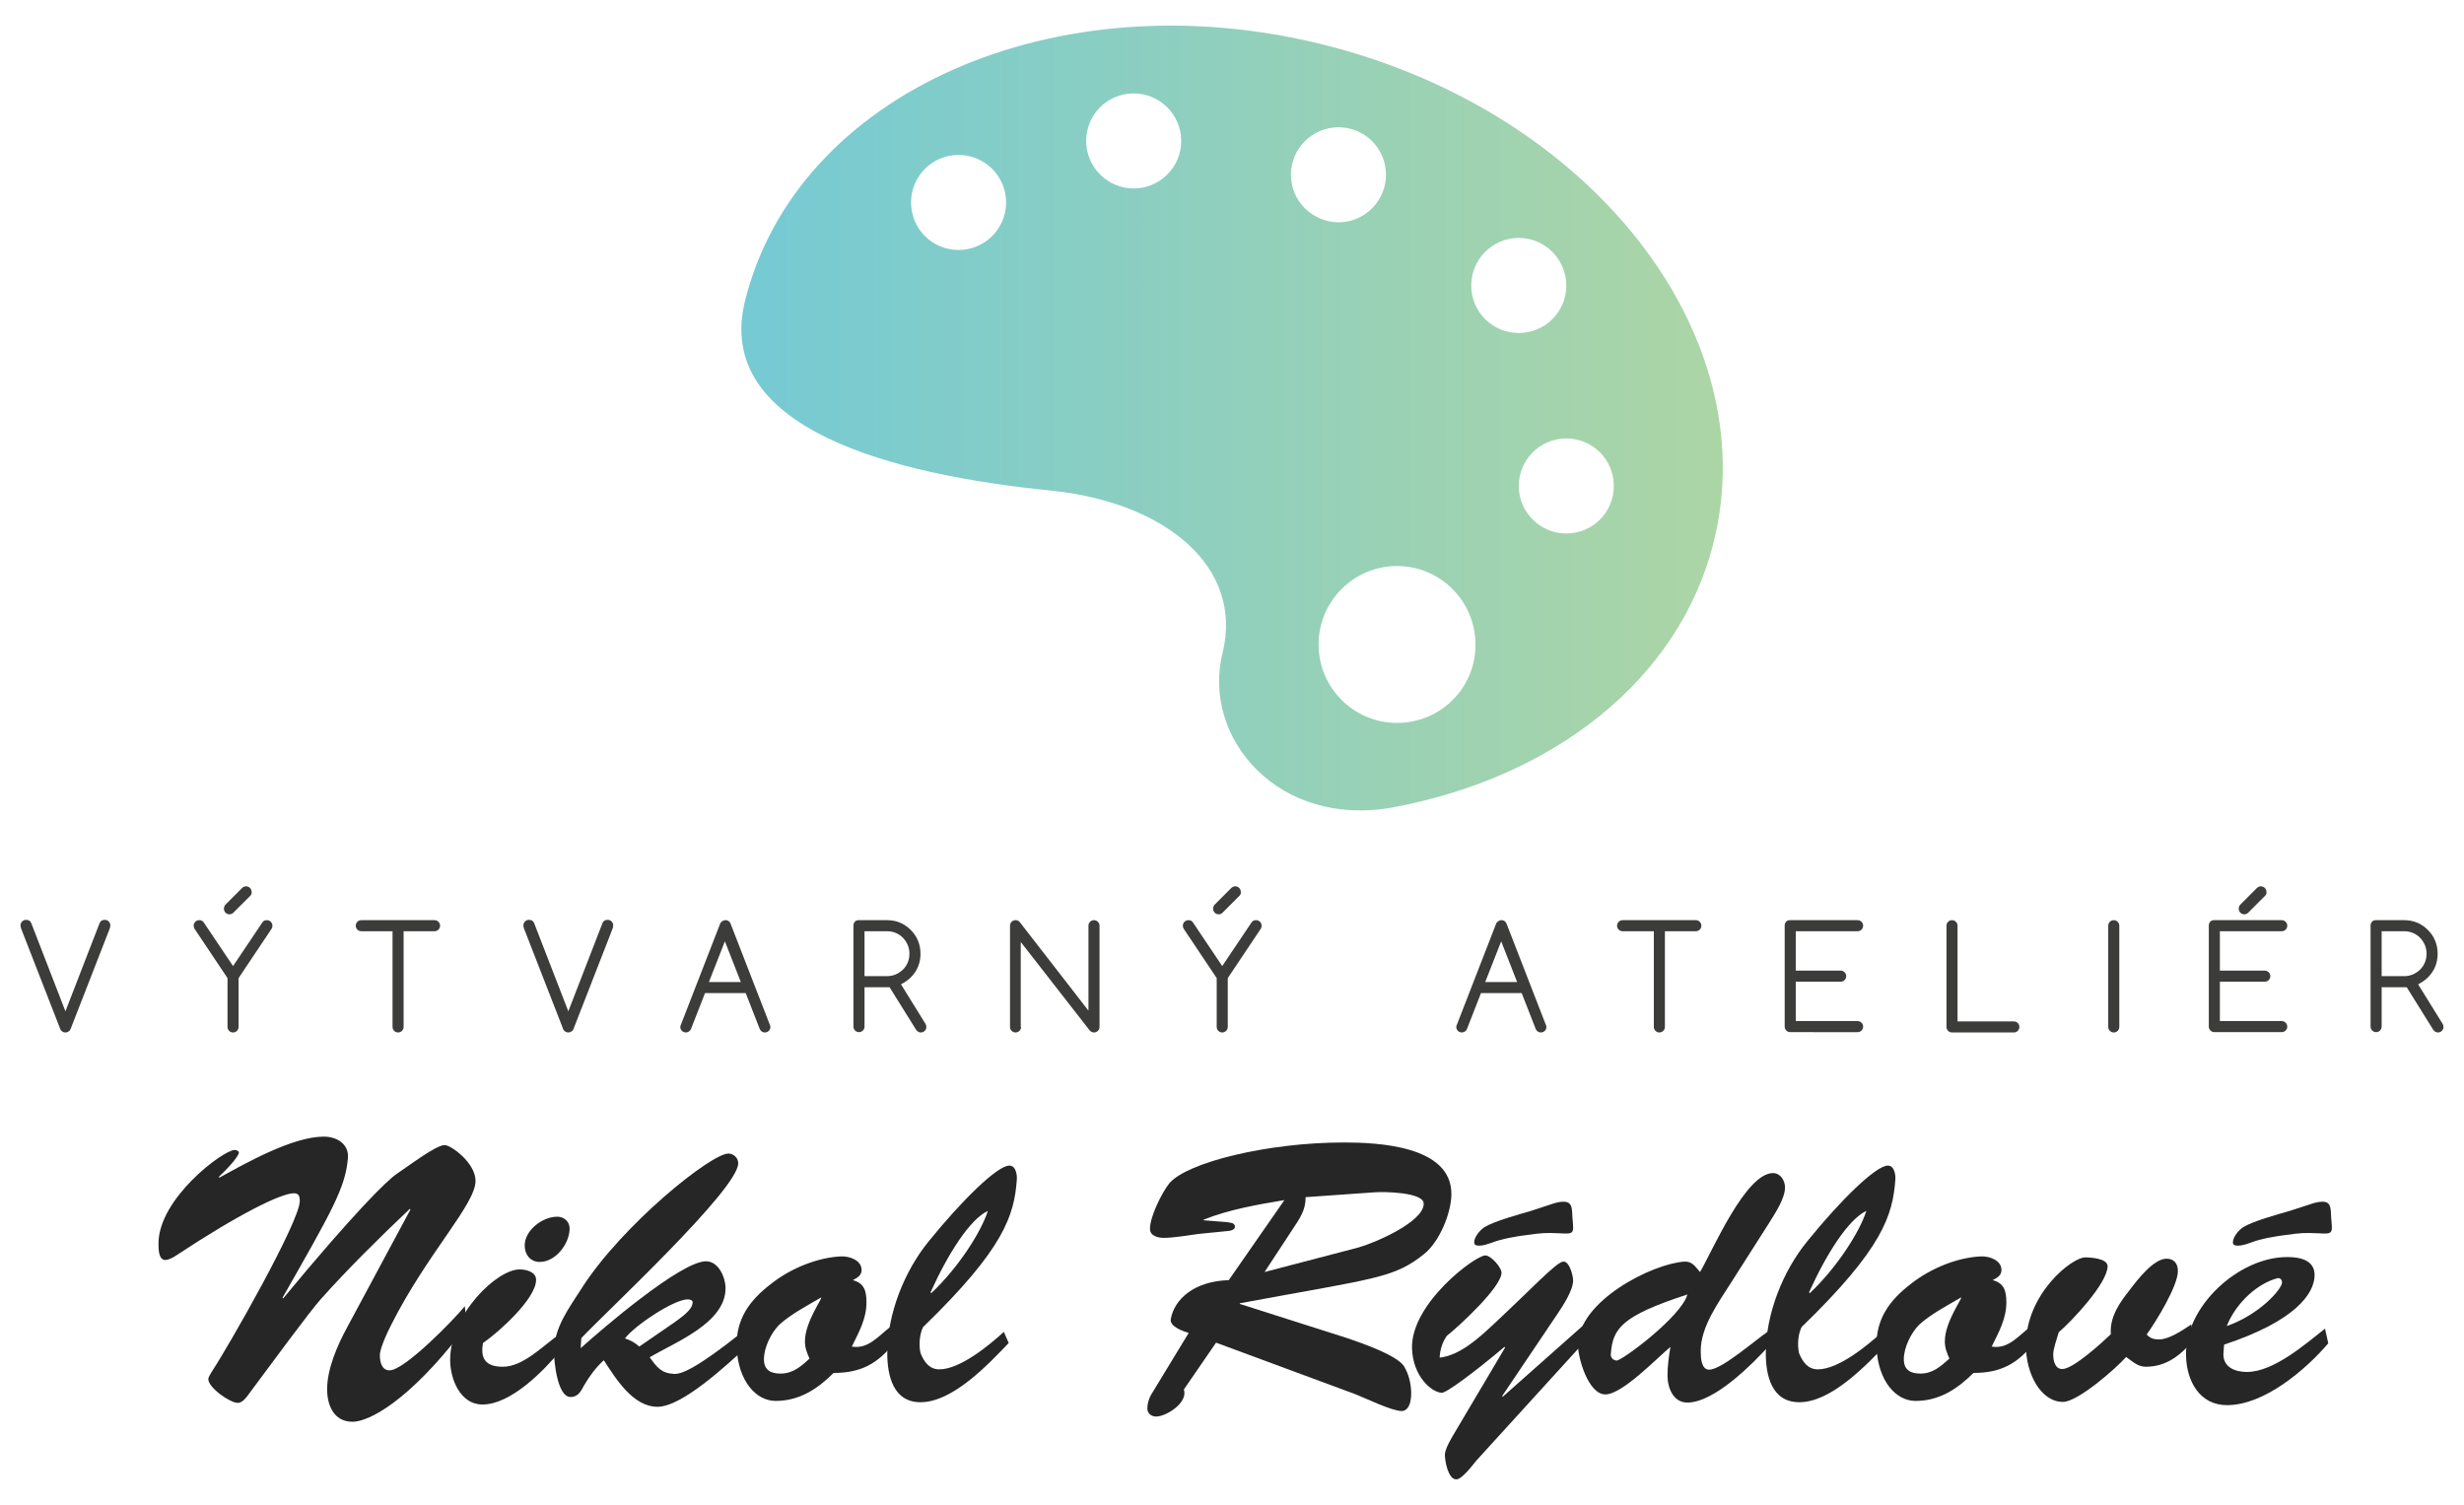 <?xml version="1.0" encoding="utf-8"?>
<!-- Generator: Adobe Illustrator 24.1.2, SVG Export Plug-In . SVG Version: 6.00 Build 0)  -->
<svg version="1.1" xmlns="http://www.w3.org/2000/svg" xmlns:xlink="http://www.w3.org/1999/xlink" x="0px" y="0px"
	 viewBox="0 0 757 462.5" style="enable-background:new 0 0 757 462.5;" xml:space="preserve">
<style type="text/css">
	.st0{display:none;}
	.st1{display:inline;}
	.st2{fill:#272626;}
	.st3{fill:#3C3C3B;}
	.st4{fill:url(#SVGID_1_);}
	.st5{fill:url(#SVGID_2_);}
</style>
<g id="Horizont._Logo" class="st0">
	<g class="st1">
		<g>
			<path class="st2" d="M257.1,275.5c-3,5.5-6.2,12.8-6.2,19.1c0,5,2.1,10,7.8,10c5,0,17.1-6.2,33.7-27.7c0.9-1.2,1.3-1.7,1.3-2.6
				c0-1-0.2-2.4-0.5-5.2c-3.3,4.1-18.5,19.7-23.1,19.7c-2.5,0-3-2.7-3-4.7c0-0.5,0.2-2.8,3.6-9.5c11.1-21.9,25.8-36.8,25.8-44
				c0-5.5-7.5-11-9.5-11c-2.7,0-11.3,6.6-14.8,8.9c-2.9,2-12.7,11.5-34.8,38.2l-0.2-0.2c14.9-26.2,19.4-33.8,20.1-43
				c0.3-4.3-3.5-6.5-7.4-6.5c-9.6,0-23.9,8.1-32.1,12.6l-0.2-0.2c5.7-5.4,6.2-7.3,6.2-7.4c0-0.6-0.7-0.9-1.3-0.9
				c-3.5,0-23.4,14.9-23.4,28.7c0,1.4-0.1,5.1,2.1,5.1c1,0,2.5-0.8,3.5-1.5c19.4-12.8,32.1-19,36-19c1.5,0,1.8,0.9,1.8,2.4
				c0,6.3-22.1,45-26.9,52.2c-0.3,0.6-1.2,1.8-1.2,2.5c0,2.6,6.6,7.3,9.1,7.3c1.5,0,2.9-2.1,3.7-3.2c6.1-8.2,18.3-24.8,21.7-28.6
				c8.2-9.2,17.7-18.6,27.4-27.8l0.2,0.2L257.1,275.5L257.1,275.5z"/>
			<path class="st2" d="M321.5,278.2c-4.6,3.3-10.6,9.5-16.7,9.5c-5.3,0-7-2.5-6.1-7.3c4.8-3.3,16.3-13.6,16.3-19.4
				c0-2.5-3.1-3.2-5.1-3.2c-6.9,0-21.3,13.7-21.3,27.8c0,5.9,3.1,13.7,9.9,13.7c8.8,0,18.9-10.4,24.1-16.7L321.5,278.2L321.5,278.2z
				 M316.1,255.4c5,0,9.2-5.7,9.2-10.3c0-2.1-1.7-3.6-3.8-3.6c-4.5,0-10,4.1-10,8.9C311.5,253.2,313.4,255.4,316.1,255.4
				L316.1,255.4z"/>
			<path class="st2" d="M377.1,225.2c0-1.6-1.3-2.9-2.9-3c-5.1-0.3-32.7,21.8-45.2,41.4c-3.9,6.1-8.5,12.1-8.5,19.5
				c0,2.8,1,13.9,5.1,13.9c2.2,0,3.2-1.7,4.1-3.5c1.7-2.9,3.6-5.5,6.1-7.8c3.6,5.5,8.9,14.3,16.5,14.3c7.7,0,21.6-13.2,27.3-18.3
				l-1.2-4.7c-14.3,11.4-18.8,13-21,12.9c-4-0.2-5.3-2.1-7.5-5.1c7.7-4.6,23.3-10.5,23.3-21.2c0-3.3-2.1-8.3-6-8.3
				c-7.8,0-32.3,21.1-38.5,26.7l0.2-3.1C336,271.3,377.1,233.2,377.1,225.2L377.1,225.2z M346.8,281.5c-1.3-1.2-2.8-2-4.4-2.5
				c2.9-3.9,15-12,19.3-12c0.6,0,1.5,0.2,1.5,0.9c0,2.4-3.8,4.8-5.5,6.1L346.8,281.5L346.8,281.5z"/>
			<path class="st2" d="M423.9,275.4c-3.6,2.7-6.8,7-11.9,6.1c2.2-4.5,4.5-8.5,4.5-13.6c0-3.5-0.7-5.9-4.2-6.8
				c1.3-0.7,2.7-1.4,2.7-3.1c0-3.1-3.8-4.3-6.3-4.2c-7,0.3-15.3,3.5-21.6,8.5c-6.5,5-10.7,10.7-10.5,19.4c0.5,10.5,6,16.5,12,16.5
				c7.3,0,12.9-3.7,17.8-8.6c8.4,0,13.5-2.8,18.7-9.3L423.9,275.4L423.9,275.4z M402.7,266.4c0.5,0.2-5,7.5-5,13.5
				c0,2,0.6,3.5,1.4,5.3c-2.6,2.4-5.1,4.6-8.9,4.6c-2.9,0-5.1-1-5.1-4.4c0-3.6,2.2-8.1,4.7-10.6
				C393.4,271.5,398.8,268.7,402.7,266.4L402.7,266.4z"/>
			<path class="st2" d="M436.3,264.8c5.4-11.9,12-22.3,17.6-25c-2.1,6.6-9.2,17.6-17.4,25.3L436.3,264.8L436.3,264.8z M458.8,277
				c-4.6,4.2-13.5,11.5-19.8,11.5c-3.1,0-4.7-2.3-5.8-5c-0.6-2.8-0.2-6,0.8-8c25-24.2,28-34.4,28.8-45.3c0.1-1.5-0.3-4.3-2.3-4.3
				c-3.7,0-14.6,10.7-24.8,23.3c-7.5,9.2-12.7,22.3-12.7,34.4c0,6.8,1.8,15,10.2,15c9.9,0,20.8-11.6,27.1-18.2L458.8,277L458.8,277z
				"/>
			<path class="st2" d="M547.5,245.5c2.1-3.2,4.1-5.9,4-9.9l21.3-1.5c2.5-0.2,15-0.1,15,3.5c0,5.7-15.4,12.2-20.2,13.5l-28.7,7.5
				L547.5,245.5L547.5,245.5z M566.7,296.1c3.1,1.2,11.3,5.2,14.3,5.2c3.9,0,3.5-8.6,1.3-12.7c-0.6-0.9-0.1-3.9-19.9-10.3l-31.1-9.9
				v-0.2c41.5-7.7,47.3-7.6,56.7-15.2c4.6-3.7,8.3-12.5,8.3-18.4c0-14.8-22.5-15.8-33.1-15.8c-23.3,0-48.2,6.1-53.6,12.6
				c-2.3,2.9-5.9,10.2-5.9,13.9c0,2.2,2.4,2.8,4.2,2.8c3.3,0,7.5-0.8,10.7-1.2l9-0.9c0.6,0,2.2-0.3,2.2-1.3c0-1.7-2.3-1.3-9.6-2
				v-0.2c7.8-3.1,16.4-4.6,24.8-6l-17.1,24.6c-10.7,0.3-16.7,5.9-17.8,11.9c-0.5,2.3,3.7,3.8,5.5,4.3L504.9,295
				c-1.2,1.8-2,3.5-2,5.7c0,1.5,1.3,2.4,2.7,2.4c3.1,0,9.9-4.3,8.5-8.3l9.9-14.4L566.7,296.1L566.7,296.1z"/>
			<path class="st2" d="M638.5,278.5l-0.9-4.3L612,296.9l-0.2-0.2l17.1-25.4c1.6-2.4,4.7-7.1,4.7-10.1c0-1.6-1.2-6.1-3.1-5.8
				c-2.2,0.3-9.6,8.3-21.4,19.3c-4.8,4.5-10.4,9.5-16.5,10.2c0.1-2.4,0.8-4.7,2.2-6.7c3.8-3,16.8-15,16.8-19.4c0-1.6-3.2-5.3-5-5.3
				c-3.2,0.1-22.9,14.8-22.5,28.6c0.3,8.5,5.9,13.4,9.1,13.6c1.4,0.1,9.8-6.1,19.3-14.1l0.2,0.2l-15.4,26c-0.9,1.5-3.1,5.1-3.1,6.9
				c0,2,1,7.6,3.5,7.6c1.8,0,5.1-4.5,6.2-5.8L638.5,278.5L638.5,278.5z M620.4,239.9c-3.5,1-11.1,3.1-14,4.9c-1.4,0.9-3.2,3-3.2,4.7
				c0,0.9,0.8,1,1.6,1c1.2,0,2.6-0.5,3.8-0.9c3-1.2,7.7-2,11-2.4c4.3-0.6,5.7-0.7,9.8-0.5c4.7,0.3,4.4,0,4-4.7c-0.2-2.4,0.2-5-2.7-5
				c-1.3,0-2.4,0.3-3.6,0.7L620.4,239.9L620.4,239.9z"/>
			<path class="st2" d="M693.8,243.7c1.8-2.9,5-7.6,5-11.1c0-2.1-1.4-4.4-3.7-4.4c-8.4,0-18.6,23.9-22.4,30.4
				c-1.5-1.7-2.4-3.3-4.8-3.2c-9.8,0.6-32.7,12.1-32.7,25.7c0,4,3.2,15.1,8.4,15.1c5.2,0,15.9-11.2,20-14.6
				c-0.5,2.9-0.9,5.9-0.9,8.8c0,3.7,1.7,8.3,6.1,8.3c8.4,0,20.3-12.1,25.7-18.1l-0.8-3.8c-3.7,2.4-14.3,11.8-18.2,11.8
				c-2.5,0-2.6-3.9-2.6-5.8c0-7.4,5.5-14.9,9.3-20.9L693.8,243.7L693.8,243.7z M668.8,265.5c-1.8,6.8-20.4,20.6-21.8,20.3
				c-1.3-0.2-1.9-1.2-1.7-2.2C645.9,276,648.5,272,668.8,265.5L668.8,265.5z"/>
			<path class="st2" d="M706.2,264.8c5.4-11.9,12-22.3,17.6-25c-2.1,6.6-9.2,17.6-17.4,25.3L706.2,264.8L706.2,264.8z M728.7,277
				c-4.6,4.2-13.5,11.5-19.8,11.5c-3.1,0-4.7-2.3-5.8-5c-0.6-2.8-0.2-6,0.8-8c25-24.2,28-34.4,28.8-45.3c0.1-1.5-0.3-4.3-2.3-4.3
				c-3.7,0-14.6,10.7-24.8,23.3c-7.5,9.2-12.7,22.3-12.7,34.4c0,6.8,1.8,15,10.3,15c9.9,0,20.8-11.6,27.1-18.2L728.7,277L728.7,277z
				"/>
			<path class="st2" d="M774.1,275.4c-3.6,2.7-6.8,7-11.9,6.1c2.2-4.5,4.5-8.5,4.5-13.6c0-3.5-0.7-5.9-4.2-6.8
				c1.3-0.7,2.7-1.4,2.7-3.1c0-3.1-3.8-4.3-6.3-4.2c-7,0.3-15.3,3.5-21.6,8.5c-6.5,5-10.7,10.7-10.5,19.4c0.5,10.5,6,16.5,12,16.5
				c7.3,0,12.9-3.7,17.8-8.6c8.4,0,13.5-2.8,18.7-9.3L774.1,275.4L774.1,275.4z M752.9,266.4c0.5,0.2-5,7.5-5,13.5
				c0,2,0.6,3.5,1.4,5.3c-2.7,2.4-5.1,4.6-8.9,4.6c-2.9,0-5.1-1-5.1-4.4c0-3.6,2.2-8.1,4.7-10.6C743.6,271.5,749,268.7,752.9,266.4
				L752.9,266.4z"/>
			<path class="st2" d="M804.7,264.1c-3.1,3.9-6.2,8.3-5.8,13.6c-2.4,2.3-11.5,10.7-14.9,10.7c-2.3,0-2.8-2.6-2.8-4.5
				c0-1.8,1.2-5,1.7-6.8c4.1-3.5,15-15.1,15-20.3c0-2.4-5.3-2.7-6.9-2.7c-4,0-18.2,11.1-18.2,27c0,8.8,4.6,17.4,11.4,17.4
				c4.5,0,16.1-10.1,19.4-13.8c2,1.4,3.6,3,6,3c6.5,0,10.7-3.6,14.8-8.2l-0.8-4.8c-2.5,1.7-6.8,4.6-9.8,4.6c-1.8,0-2.7-0.3-3.9-1.5
				c2.9-4,9.6-14.9,9.6-19.5c0-2.3-1.2-3.8-3.5-3.8C812,254.5,806.9,261.2,804.7,264.1L804.7,264.1z"/>
			<path class="st2" d="M864.7,276c-6.1,4.8-15.8,13.3-24,13.3c-3.7,0-7.5-1.5-7.2-5.9l0.2-2.5c22.1-7.3,27.8-15.8,27.8-21.4
				c0-4.6-4.6-5.5-8.3-5.5c-15-0.1-31.7,15.3-31.2,30.4c0.2,7.6,4.1,15.1,12.6,15.1c11.4,0,24.1-10.8,31.1-19L864.7,276L864.7,276z
				 M834.5,275.2c3.1-7.6,9.8-13.2,15.6-14.7c0.8-0.2,1.4,0.5,1.4,1.3C851.5,263.7,844.6,271.7,834.5,275.2L834.5,275.2z
				 M853.6,239.9c-3.5,1-11.1,3.1-14,4.9c-1.4,0.9-3.2,3-3.2,4.7c0,0.9,0.8,1,1.6,1c1.2,0,2.7-0.5,3.8-0.9c3-1.2,7.7-2,11-2.4
				c4.3-0.6,5.6-0.7,9.8-0.5c4.7,0.3,4.4,0,4-4.7c-0.2-2.4,0.2-5-2.6-5c-1.3,0-2.4,0.3-3.6,0.7L853.6,239.9L853.6,239.9z"/>
			<path class="st3" d="M171.7,184.5c-0.3,0.3-0.8,0.5-1.2,0.5c-0.5,0-0.9-0.2-1.2-0.5c-0.2-0.1-0.3-0.3-0.4-0.6l-12-30.8
				c-0.1-0.3-0.2-0.7-0.2-1c0-0.5,0.2-0.9,0.5-1.2c0.3-0.3,0.7-0.5,1.2-0.5c0.8,0,1.3,0.3,1.6,1l10.5,27.1l10.5-27.1
				c0.3-0.7,0.8-1,1.6-1c0.5,0,0.9,0.2,1.2,0.5c0.3,0.3,0.5,0.7,0.5,1.2c0,0.3-0.1,0.6-0.2,1l-12,30.8
				C172,184.2,171.9,184.3,171.7,184.5L171.7,184.5z"/>
			<path class="st3" d="M223.7,183.3c0,0.5-0.2,0.9-0.5,1.2c-0.3,0.3-0.7,0.5-1.2,0.5s-0.9-0.2-1.2-0.5c-0.3-0.3-0.5-0.7-0.5-1.2
				v-15l-10.1-15.1c-0.2-0.3-0.3-0.6-0.3-1c0-0.5,0.2-0.9,0.5-1.2c0.3-0.3,0.7-0.5,1.2-0.5c0.6,0,1.1,0.2,1.4,0.7l9,13.4l9-13.4
				c0.3-0.5,0.8-0.7,1.4-0.7c0.5,0,0.9,0.2,1.2,0.5c0.3,0.3,0.5,0.7,0.5,1.2c0,0.4-0.1,0.7-0.3,1l-10.1,15.1V183.3L223.7,183.3z
				 M227.3,143l-5.2,5.2c-0.3,0.3-0.7,0.5-1.2,0.5c-0.5,0-0.9-0.2-1.2-0.5c-0.3-0.3-0.5-0.7-0.5-1.2c0-0.4,0.1-0.8,0.4-1.2l5.2-5.2
				c0.3-0.3,0.8-0.5,1.2-0.5c0.5,0,0.9,0.2,1.2,0.5c0.3,0.3,0.5,0.7,0.5,1.2C227.8,142.3,227.6,142.7,227.3,143L227.3,143z"/>
			<path class="st3" d="M261.4,153.9c-0.5,0-0.9-0.2-1.2-0.5c-0.3-0.3-0.5-0.7-0.5-1.2c0-0.5,0.2-0.9,0.5-1.2
				c0.3-0.3,0.7-0.5,1.2-0.5h22.5c0.5,0,0.9,0.2,1.2,0.5c0.3,0.3,0.5,0.7,0.5,1.2c0,0.5-0.2,0.9-0.5,1.2c-0.3,0.3-0.7,0.5-1.2,0.5
				h-9.5v29.4c0,0.5-0.2,0.9-0.5,1.2c-0.3,0.3-0.7,0.5-1.2,0.5c-0.5,0-0.9-0.2-1.2-0.5c-0.3-0.3-0.5-0.7-0.5-1.2v-29.4H261.4
				L261.4,153.9z"/>
			<path class="st3" d="M326.2,184.5c-0.3,0.3-0.8,0.5-1.2,0.5c-0.5,0-0.9-0.2-1.2-0.5c-0.2-0.1-0.3-0.3-0.4-0.6l-12-30.8
				c-0.1-0.3-0.2-0.7-0.2-1c0-0.5,0.2-0.9,0.5-1.2c0.3-0.3,0.7-0.5,1.2-0.5c0.8,0,1.3,0.3,1.6,1l10.5,27.1l10.5-27.1
				c0.3-0.7,0.8-1,1.6-1c0.5,0,0.9,0.2,1.2,0.5c0.3,0.3,0.5,0.7,0.5,1.2c0,0.3-0.1,0.6-0.2,1l-12,30.8
				C326.5,184.2,326.3,184.3,326.2,184.5L326.2,184.5z"/>
			<path class="st3" d="M367,172.9l-4.3,11c-0.1,0.2-0.2,0.4-0.4,0.6c-0.3,0.3-0.8,0.5-1.2,0.5s-0.9-0.2-1.2-0.5
				c-0.3-0.3-0.5-0.7-0.5-1.2c0-0.3,0.1-0.5,0.2-0.7l12-30.9c0.1-0.3,0.2-0.5,0.5-0.7c0.3-0.3,0.7-0.5,1.2-0.5s0.9,0.2,1.2,0.5
				c0.2,0.2,0.3,0.5,0.4,0.7l12,30.9c0.1,0.2,0.2,0.5,0.2,0.7c0,0.5-0.2,0.9-0.5,1.2c-0.3,0.3-0.7,0.5-1.2,0.5
				c-0.5,0-0.9-0.2-1.2-0.5c-0.2-0.2-0.3-0.4-0.4-0.6l-4.3-11H367L367,172.9z M378,169.5l-4.9-12.5l-4.9,12.5H378L378,169.5z"/>
			<path class="st3" d="M416,153.9v13.8h6.9c1.9,0,3.5-0.7,4.9-2c1.3-1.3,2-3,2-4.9c0-1.9-0.7-3.5-2-4.9c-1.3-1.3-3-2-4.9-2H416
				L416,153.9z M414.3,150.4h8.6c2.9,0,5.3,1,7.3,3c2,2,3,4.5,3,7.3c0,2.9-1,5.3-3,7.3c-0.9,0.9-2,1.6-3,2.1l7.5,12.1
				c0.2,0.3,0.3,0.6,0.3,1c0,0.5-0.2,0.9-0.5,1.2c-0.3,0.3-0.7,0.5-1.2,0.5c-0.6,0-1.1-0.3-1.5-0.9l-8.1-13c-0.2,0-0.5,0-0.8,0H416
				v12.1c0,0.5-0.2,0.9-0.5,1.2c-0.3,0.3-0.7,0.5-1.2,0.5c-0.5,0-0.9-0.2-1.2-0.5c-0.3-0.3-0.5-0.7-0.5-1.2v-31.1
				c0-0.5,0.2-0.9,0.5-1.2C413.4,150.6,413.8,150.4,414.3,150.4L414.3,150.4z"/>
			<path class="st3" d="M464,183.3c0,0.5-0.2,0.9-0.5,1.2c-0.3,0.3-0.7,0.5-1.2,0.5c-0.5,0-0.9-0.2-1.2-0.5
				c-0.3-0.3-0.5-0.7-0.5-1.2v-31.1c0-0.5,0.2-0.9,0.5-1.2c0.3-0.3,0.7-0.5,1.2-0.5c0.5,0,1,0.2,1.3,0.6l21.1,27.2v-26.1
				c0-0.5,0.2-0.9,0.5-1.2c0.3-0.3,0.7-0.5,1.2-0.5c0.5,0,0.9,0.2,1.2,0.5c0.3,0.3,0.5,0.7,0.5,1.2v31.1c0,0.5-0.2,0.9-0.5,1.2
				c-0.3,0.3-0.7,0.5-1.2,0.5c-0.5,0-0.9-0.2-1.3-0.6L464,157.2V183.3L464,183.3z"/>
			<path class="st3" d="M527.6,183.3c0,0.5-0.2,0.9-0.5,1.2c-0.3,0.3-0.7,0.5-1.2,0.5c-0.5,0-0.9-0.2-1.2-0.5
				c-0.3-0.3-0.5-0.7-0.5-1.2v-15l-10.1-15.1c-0.2-0.3-0.3-0.6-0.3-1c0-0.5,0.2-0.9,0.5-1.2c0.3-0.3,0.7-0.5,1.2-0.5
				c0.6,0,1.1,0.2,1.4,0.7l9,13.4l9-13.4c0.3-0.5,0.8-0.7,1.4-0.7c0.5,0,0.9,0.2,1.2,0.5c0.3,0.3,0.5,0.7,0.5,1.2
				c0,0.4-0.1,0.7-0.3,1l-10.1,15.1V183.3L527.6,183.3z M531.2,143l-5.2,5.2c-0.3,0.3-0.7,0.5-1.2,0.5c-0.5,0-0.9-0.2-1.2-0.5
				c-0.3-0.3-0.5-0.7-0.5-1.2c0-0.4,0.1-0.8,0.4-1.2l5.2-5.2c0.3-0.3,0.8-0.5,1.2-0.5c0.5,0,0.9,0.2,1.2,0.5
				c0.3,0.3,0.5,0.7,0.5,1.2C531.7,142.3,531.5,142.7,531.2,143L531.2,143z"/>
			<path class="st3" d="M605.4,172.9l-4.3,11c-0.1,0.2-0.2,0.4-0.4,0.6c-0.3,0.3-0.8,0.5-1.2,0.5c-0.5,0-0.9-0.2-1.2-0.5
				c-0.3-0.3-0.5-0.7-0.5-1.2c0-0.3,0.1-0.5,0.2-0.7l12-30.9c0.1-0.3,0.2-0.5,0.5-0.7c0.3-0.3,0.7-0.5,1.2-0.5
				c0.5,0,0.9,0.2,1.2,0.5c0.2,0.2,0.3,0.5,0.4,0.7l12,30.9c0.1,0.2,0.2,0.5,0.2,0.7c0,0.5-0.2,0.9-0.5,1.2
				c-0.3,0.3-0.7,0.5-1.2,0.5c-0.5,0-0.9-0.2-1.2-0.5c-0.2-0.2-0.3-0.4-0.4-0.6l-4.3-11H605.4L605.4,172.9z M616.4,169.5l-4.9-12.5
				l-4.9,12.5H616.4L616.4,169.5z"/>
			<path class="st3" d="M648.8,153.9c-0.5,0-0.9-0.2-1.2-0.5c-0.3-0.3-0.5-0.7-0.5-1.2c0-0.5,0.2-0.9,0.5-1.2
				c0.3-0.3,0.7-0.5,1.2-0.5h22.5c0.5,0,0.9,0.2,1.2,0.5c0.3,0.3,0.5,0.7,0.5,1.2c0,0.5-0.2,0.9-0.5,1.2c-0.3,0.3-0.7,0.5-1.2,0.5
				h-9.5v29.4c0,0.5-0.2,0.9-0.5,1.2c-0.3,0.3-0.7,0.5-1.2,0.5c-0.5,0-0.9-0.2-1.2-0.5c-0.3-0.3-0.5-0.7-0.5-1.2v-29.4H648.8
				L648.8,153.9z"/>
			<path class="st3" d="M700.3,150.4h20.7c0.5,0,0.9,0.2,1.2,0.5c0.3,0.3,0.5,0.7,0.5,1.2c0,0.5-0.2,0.9-0.5,1.2
				c-0.3,0.3-0.7,0.5-1.2,0.5h-19V166h13.8c0.5,0,0.9,0.2,1.2,0.5c0.3,0.3,0.5,0.7,0.5,1.2s-0.2,0.9-0.5,1.2
				c-0.3,0.3-0.7,0.5-1.2,0.5h-13.8v12.1h19c0.5,0,0.9,0.2,1.2,0.5c0.3,0.3,0.5,0.7,0.5,1.2c0,0.5-0.2,0.9-0.5,1.2
				c-0.3,0.3-0.7,0.5-1.2,0.5h-20.7c-0.5,0-0.9-0.2-1.2-0.5c-0.3-0.3-0.5-0.7-0.5-1.2v-31.1c0-0.5,0.2-0.9,0.5-1.2
				C699.4,150.6,699.9,150.4,700.3,150.4L700.3,150.4z"/>
			<path class="st3" d="M748.4,152.2c0-0.5,0.2-0.9,0.5-1.2c0.3-0.3,0.7-0.5,1.2-0.5s0.9,0.2,1.2,0.5c0.3,0.3,0.5,0.7,0.5,1.2v29.4
				h17.3c0.5,0,0.9,0.2,1.2,0.5c0.3,0.3,0.5,0.7,0.5,1.2c0,0.5-0.2,0.9-0.5,1.2c-0.3,0.3-0.7,0.5-1.2,0.5h-19
				c-0.5,0-0.9-0.2-1.2-0.5c-0.3-0.3-0.5-0.7-0.5-1.2V152.2L748.4,152.2z"/>
			<path class="st3" d="M798.1,152.2c0-0.5,0.2-0.9,0.5-1.2c0.3-0.3,0.7-0.5,1.2-0.5c0.5,0,0.9,0.2,1.2,0.5c0.3,0.3,0.5,0.7,0.5,1.2
				v31.1c0,0.5-0.2,0.9-0.5,1.2c-0.3,0.3-0.7,0.5-1.2,0.5c-0.5,0-0.9-0.2-1.2-0.5c-0.3-0.3-0.5-0.7-0.5-1.2V152.2L798.1,152.2z"/>
			<path class="st3" d="M830.6,150.4h20.7c0.5,0,0.9,0.2,1.2,0.5c0.3,0.3,0.5,0.7,0.5,1.2c0,0.5-0.2,0.9-0.5,1.2
				c-0.3,0.3-0.7,0.5-1.2,0.5h-19V166h13.8c0.5,0,0.9,0.2,1.2,0.5c0.3,0.3,0.5,0.7,0.5,1.2s-0.2,0.9-0.5,1.2
				c-0.3,0.3-0.7,0.5-1.2,0.5h-13.8v12.1h19c0.5,0,0.9,0.2,1.2,0.5c0.3,0.3,0.5,0.7,0.5,1.2c0,0.5-0.2,0.9-0.5,1.2
				c-0.3,0.3-0.7,0.5-1.2,0.5h-20.7c-0.5,0-0.9-0.2-1.2-0.5c-0.3-0.3-0.5-0.7-0.5-1.2v-31.1c0-0.5,0.2-0.9,0.5-1.2
				C829.7,150.6,830.1,150.4,830.6,150.4L830.6,150.4z M846.3,143l-5.2,5.2c-0.3,0.3-0.7,0.5-1.2,0.5c-0.5,0-0.9-0.2-1.2-0.5
				c-0.3-0.3-0.5-0.7-0.5-1.2c0-0.4,0.1-0.8,0.4-1.2l5.2-5.2c0.3-0.3,0.8-0.5,1.2-0.5c0.5,0,0.9,0.2,1.2,0.5
				c0.3,0.3,0.5,0.7,0.5,1.2C846.8,142.3,846.6,142.7,846.3,143L846.3,143z"/>
			<path class="st3" d="M882.1,153.9v13.8h6.9c1.9,0,3.5-0.7,4.9-2c1.3-1.3,2-3,2-4.9c0-1.9-0.7-3.5-2-4.9c-1.3-1.3-3-2-4.9-2H882.1
				L882.1,153.9z M880.4,150.4h8.6c2.9,0,5.3,1,7.3,3c2,2,3,4.5,3,7.3c0,2.9-1,5.3-3,7.3c-0.9,0.9-2,1.6-3,2.1l7.5,12.1
				c0.2,0.3,0.3,0.6,0.3,1c0,0.5-0.2,0.9-0.5,1.2c-0.3,0.3-0.7,0.5-1.2,0.5c-0.6,0-1.1-0.3-1.5-0.9l-8.1-13c-0.2,0-0.5,0-0.8,0h-6.9
				v12.1c0,0.5-0.2,0.9-0.5,1.2c-0.3,0.3-0.7,0.5-1.2,0.5c-0.5,0-0.9-0.2-1.2-0.5c-0.3-0.3-0.5-0.7-0.5-1.2v-31.1
				c0-0.5,0.2-0.9,0.5-1.2C879.5,150.6,879.9,150.4,880.4,150.4L880.4,150.4z"/>
		</g>
		<linearGradient id="SVGID_1_" gradientUnits="userSpaceOnUse" x1="-144.085" y1="231.249" x2="157.4" y2="231.249">
			<stop  offset="0" style="stop-color:#75CAD4"/>
			<stop  offset="1" style="stop-color:#ACD5A5"/>
		</linearGradient>
		<path class="st4" d="M34.6,116.5c-82.2-20.5-161.7,14.8-177.6,78.7c-9.8,39.4,45.8,53.5,93.8,58.3c35.6,3.6,59.4,23.6,52.9,49.9
			c-6.5,26.3,17.4,54,52.6,47.4c49-9.2,87.7-39,98.3-81.5C170.5,205.4,116.8,137,34.6,116.5z M-77.4,179.7
			c-8.1,0-14.6-6.5-14.6-14.6s6.5-14.6,14.6-14.6c8,0,14.6,6.5,14.6,14.6S-69.3,179.7-77.4,179.7z M-23.5,160.8
			c-8,0-14.6-6.5-14.6-14.6s6.5-14.6,14.6-14.6c8,0,14.6,6.5,14.6,14.6S-15.5,160.8-23.5,160.8z M24.8,156.5c0-8,6.5-14.6,14.6-14.6
			c8.1,0,14.6,6.5,14.6,14.6c0,8-6.5,14.6-14.6,14.6C31.3,171.1,24.8,164.6,24.8,156.5z M57.4,325c-13.3,0-24.1-10.8-24.1-24.1
			c0-13.3,10.8-24.1,24.1-24.1c13.3,0,24.1,10.8,24.1,24.1C81.6,314.2,70.7,325,57.4,325z M80.1,190.6c0-8,6.5-14.6,14.6-14.6
			c8,0,14.6,6.5,14.6,14.6c0,8-6.5,14.6-14.6,14.6C86.6,205.2,80.1,198.7,80.1,190.6z M109.4,266.8c-8,0-14.6-6.5-14.6-14.6
			c0-8,6.5-14.6,14.6-14.6c8.1,0,14.6,6.5,14.6,14.6C124,260.2,117.5,266.8,109.4,266.8z"/>
	</g>
</g>
<g id="Vertical_Logo">
	<g>
		<g>
			<path class="st2" d="M106.7,407.7c-3,5.5-6.2,12.8-6.2,19.1c0,5,2.1,10,7.8,10c5,0,17.1-6.2,33.7-27.7c0.9-1.2,1.3-1.7,1.3-2.6
				c0-1-0.2-2.4-0.5-5.2c-3.3,4.1-18.5,19.7-23.1,19.7c-2.5,0-3-2.7-3-4.7c0-0.5,0.2-2.8,3.6-9.5c11.1-21.9,25.8-36.8,25.8-44
				c0-5.5-7.5-11-9.5-11c-2.7,0-11.3,6.6-14.8,8.9c-2.9,2-12.7,11.5-34.8,38.2l-0.2-0.2c14.9-26.2,19.4-33.8,20.1-43
				c0.3-4.3-3.5-6.5-7.4-6.5c-9.6,0-23.9,8.1-32.1,12.6l-0.2-0.2c5.7-5.4,6.2-7.3,6.2-7.4c0-0.6-0.7-0.9-1.3-0.9
				c-3.5,0-23.4,14.9-23.4,28.7c0,1.4-0.1,5.1,2.1,5.1c1,0,2.5-0.8,3.5-1.5c19.4-12.8,32.1-19,36-19c1.5,0,1.8,0.9,1.8,2.4
				c0,6.3-22.1,45-26.9,52.2c-0.3,0.6-1.2,1.8-1.2,2.5c0,2.6,6.6,7.3,9.1,7.3c1.5,0,2.9-2.1,3.7-3.2c6.1-8.2,18.3-24.8,21.7-28.6
				c8.2-9.2,17.7-18.6,27.4-27.8l0.2,0.2L106.7,407.7L106.7,407.7z"/>
			<path class="st2" d="M171.2,410.4c-4.6,3.3-10.6,9.5-16.7,9.5c-5.3,0-7-2.5-6.1-7.3c4.8-3.3,16.3-13.6,16.3-19.4
				c0-2.5-3.1-3.2-5.1-3.2c-6.9,0-21.3,13.7-21.3,27.8c0,5.9,3.1,13.7,9.9,13.7c8.8,0,18.9-10.4,24.1-16.7L171.2,410.4L171.2,410.4z
				 M165.8,387.7c5,0,9.2-5.7,9.2-10.3c0-2.1-1.7-3.6-3.8-3.6c-4.5,0-10,4.1-10,8.9C161.2,385.5,163,387.7,165.8,387.7L165.8,387.7z
				"/>
			<path class="st2" d="M226.8,357.4c0-1.6-1.3-2.9-2.9-3c-5.1-0.3-32.7,21.8-45.2,41.4c-3.9,6.1-8.5,12.1-8.5,19.5
				c0,2.8,1,13.9,5.1,13.9c2.2,0,3.2-1.7,4.1-3.5c1.7-2.9,3.6-5.5,6.1-7.8c3.6,5.5,8.9,14.3,16.5,14.3c7.7,0,21.6-13.2,27.3-18.3
				l-1.2-4.7c-14.3,11.4-18.8,13-21,12.9c-4-0.2-5.3-2.1-7.5-5.1c7.7-4.6,23.3-10.5,23.3-21.2c0-3.3-2.1-8.3-6-8.3
				c-7.8,0-32.3,21.1-38.5,26.7l0.2-3.1C185.6,403.6,226.8,365.4,226.8,357.4L226.8,357.4z M196.4,413.7c-1.3-1.2-2.8-2-4.4-2.5
				c2.9-3.9,15-12,19.3-12c0.6,0,1.5,0.2,1.5,0.9c0,2.4-3.8,4.8-5.5,6.1L196.4,413.7L196.4,413.7z"/>
			<path class="st2" d="M273.6,407.6c-3.6,2.7-6.8,7-11.9,6.1c2.2-4.5,4.5-8.5,4.5-13.6c0-3.5-0.7-5.9-4.2-6.8
				c1.3-0.7,2.7-1.4,2.7-3.1c0-3.1-3.8-4.3-6.3-4.2c-7,0.3-15.3,3.5-21.6,8.5c-6.5,5-10.7,10.7-10.5,19.4c0.5,10.5,6,16.5,12,16.5
				c7.3,0,12.9-3.7,17.8-8.6c8.4,0,13.5-2.8,18.7-9.3L273.6,407.6L273.6,407.6z M252.3,398.6c0.5,0.2-5,7.5-5,13.5
				c0,2,0.6,3.5,1.4,5.3c-2.6,2.4-5.1,4.6-8.9,4.6c-2.9,0-5.1-1-5.1-4.4c0-3.6,2.2-8.1,4.7-10.6C243,403.7,248.4,400.9,252.3,398.6
				L252.3,398.6z"/>
			<path class="st2" d="M285.9,397c5.4-11.9,12-22.3,17.6-25c-2.1,6.6-9.2,17.6-17.4,25.3L285.9,397L285.9,397z M308.4,409.2
				c-4.6,4.2-13.5,11.5-19.8,11.5c-3.1,0-4.7-2.3-5.8-5c-0.6-2.8-0.2-6,0.8-8c25-24.2,28-34.4,28.8-45.3c0.1-1.5-0.3-4.3-2.3-4.3
				c-3.7,0-14.6,10.7-24.8,23.3c-7.5,9.2-12.7,22.3-12.7,34.4c0,6.8,1.8,15,10.2,15c9.9,0,20.8-11.6,27.1-18.2L308.4,409.2
				L308.4,409.2z"/>
			<path class="st2" d="M397.1,377.7c2.1-3.2,4.1-5.9,4-9.9l21.3-1.5c2.5-0.2,15-0.1,15,3.5c0,5.7-15.4,12.2-20.2,13.5l-28.7,7.5
				L397.1,377.7L397.1,377.7z M416.3,428.3c3.1,1.2,11.3,5.2,14.3,5.2c3.9,0,3.5-8.6,1.3-12.7c-0.6-0.9-0.1-3.9-19.9-10.3l-31.1-9.9
				v-0.2c41.5-7.7,47.3-7.6,56.7-15.2c4.6-3.7,8.3-12.5,8.3-18.4c0-14.8-22.5-15.8-33.1-15.8c-23.3,0-48.2,6.1-53.6,12.6
				c-2.3,2.9-5.9,10.2-5.9,13.9c0,2.2,2.4,2.8,4.2,2.8c3.3,0,7.5-0.8,10.7-1.2l9-0.9c0.6,0,2.2-0.3,2.2-1.3c0-1.7-2.3-1.3-9.6-2
				v-0.2c7.8-3.1,16.4-4.6,24.8-6l-17.1,24.6c-10.7,0.3-16.7,5.9-17.8,11.9c-0.5,2.3,3.7,3.8,5.5,4.3l-10.7,17.6
				c-1.2,1.8-2,3.5-2,5.7c0,1.5,1.3,2.4,2.7,2.4c3.1,0,9.9-4.3,8.5-8.3l9.9-14.4L416.3,428.3L416.3,428.3z"/>
			<path class="st2" d="M488.2,410.7l-0.9-4.3l-25.6,22.7l-0.2-0.2l17.1-25.4c1.6-2.4,4.7-7.1,4.7-10.1c0-1.6-1.2-6.1-3.1-5.8
				c-2.2,0.3-9.6,8.3-21.4,19.3c-4.8,4.5-10.4,9.5-16.5,10.2c0.1-2.4,0.8-4.7,2.2-6.7c3.8-3,16.8-15,16.8-19.4c0-1.6-3.2-5.3-5-5.3
				c-3.2,0.1-22.9,14.8-22.5,28.6c0.3,8.5,5.9,13.4,9.1,13.6c1.4,0.1,9.8-6.1,19.3-14.1l0.2,0.2l-15.4,26c-0.9,1.5-3.1,5.1-3.1,6.9
				c0,2,1,7.6,3.5,7.6c1.8,0,5.1-4.5,6.2-5.8L488.2,410.7L488.2,410.7z M470.1,372.1c-3.5,1-11.1,3.1-14,4.9c-1.4,0.9-3.2,3-3.2,4.7
				c0,0.9,0.8,1,1.6,1c1.2,0,2.6-0.5,3.8-0.9c3-1.2,7.7-2,11-2.4c4.3-0.6,5.7-0.7,9.8-0.5c4.7,0.3,4.4,0,4-4.7c-0.2-2.4,0.2-5-2.7-5
				c-1.3,0-2.4,0.3-3.6,0.7L470.1,372.1L470.1,372.1z"/>
			<path class="st2" d="M543.4,375.9c1.8-2.9,5-7.6,5-11.1c0-2.1-1.4-4.4-3.7-4.4c-8.4,0-18.6,23.9-22.4,30.4
				c-1.5-1.7-2.4-3.3-4.8-3.2c-9.8,0.6-32.7,12.1-32.7,25.7c0,4,3.2,15.1,8.4,15.1c5.2,0,15.9-11.2,20-14.6
				c-0.5,2.9-0.9,5.9-0.9,8.8c0,3.7,1.7,8.3,6.1,8.3c8.4,0,20.3-12.1,25.7-18.1l-0.8-3.8c-3.7,2.4-14.3,11.8-18.2,11.8
				c-2.5,0-2.6-3.9-2.6-5.8c0-7.4,5.5-14.9,9.3-20.9L543.4,375.9L543.4,375.9z M518.4,397.7c-1.8,6.8-20.4,20.6-21.8,20.3
				c-1.3-0.2-1.9-1.2-1.7-2.2C495.5,408.2,498.1,404.3,518.4,397.7L518.4,397.7z"/>
			<path class="st2" d="M555.8,397c5.4-11.9,12-22.3,17.6-25c-2.1,6.6-9.2,17.6-17.4,25.3L555.8,397L555.8,397z M578.3,409.2
				c-4.6,4.2-13.5,11.5-19.8,11.5c-3.1,0-4.7-2.3-5.8-5c-0.6-2.8-0.2-6,0.8-8c25-24.2,28-34.4,28.8-45.3c0.1-1.5-0.3-4.3-2.3-4.3
				c-3.7,0-14.6,10.7-24.8,23.3c-7.5,9.2-12.7,22.3-12.7,34.4c0,6.8,1.8,15,10.3,15c9.9,0,20.8-11.6,27.1-18.2L578.3,409.2
				L578.3,409.2z"/>
			<path class="st2" d="M623.8,407.6c-3.6,2.7-6.8,7-11.9,6.1c2.2-4.5,4.5-8.5,4.5-13.6c0-3.5-0.7-5.9-4.2-6.8
				c1.3-0.7,2.7-1.4,2.7-3.1c0-3.1-3.8-4.3-6.3-4.2c-7,0.3-15.3,3.5-21.6,8.5c-6.5,5-10.7,10.7-10.5,19.4c0.5,10.5,6,16.5,12,16.5
				c7.3,0,12.9-3.7,17.8-8.6c8.4,0,13.5-2.8,18.7-9.3L623.8,407.6L623.8,407.6z M602.5,398.6c0.5,0.2-5,7.5-5,13.5
				c0,2,0.6,3.5,1.4,5.3c-2.7,2.4-5.1,4.6-8.9,4.6c-2.9,0-5.1-1-5.1-4.4c0-3.6,2.2-8.1,4.7-10.6
				C593.2,403.7,598.6,400.9,602.5,398.6L602.5,398.6z"/>
			<path class="st2" d="M654.3,396.3c-3.1,3.9-6.2,8.3-5.8,13.6c-2.4,2.3-11.5,10.7-14.9,10.7c-2.3,0-2.8-2.6-2.8-4.5
				c0-1.8,1.2-5,1.7-6.8c4.1-3.5,15-15.1,15-20.3c0-2.4-5.3-2.7-6.9-2.7c-4,0-18.2,11.1-18.2,27c0,8.8,4.6,17.4,11.4,17.4
				c4.5,0,16.1-10.1,19.4-13.8c2,1.4,3.6,3,6,3c6.5,0,10.7-3.6,14.8-8.2l-0.8-4.8c-2.5,1.7-6.8,4.6-9.8,4.6c-1.8,0-2.7-0.3-3.9-1.5
				c2.9-4,9.6-14.9,9.6-19.5c0-2.3-1.2-3.8-3.5-3.8C661.6,386.7,656.5,393.4,654.3,396.3L654.3,396.3z"/>
			<path class="st2" d="M714.3,408.2c-6.1,4.8-15.8,13.3-24,13.3c-3.7,0-7.5-1.5-7.2-5.9l0.2-2.5c22.1-7.3,27.8-15.8,27.8-21.4
				c0-4.6-4.6-5.5-8.3-5.5c-15-0.1-31.7,15.3-31.2,30.4c0.2,7.6,4.1,15.1,12.6,15.1c11.4,0,24.1-10.8,31.1-19L714.3,408.2
				L714.3,408.2z M684.1,407.4c3.1-7.6,9.8-13.2,15.6-14.7c0.8-0.2,1.4,0.5,1.4,1.3C701.1,396,694.2,403.9,684.1,407.4L684.1,407.4z
				 M703.2,372.1c-3.5,1-11.1,3.1-14,4.9c-1.4,0.9-3.2,3-3.2,4.7c0,0.9,0.8,1,1.6,1c1.2,0,2.7-0.5,3.8-0.9c3-1.2,7.7-2,11-2.4
				c4.3-0.6,5.6-0.7,9.8-0.5c4.7,0.3,4.4,0,4-4.7c-0.2-2.4,0.2-5-2.6-5c-1.3,0-2.4,0.3-3.6,0.7L703.2,372.1L703.2,372.1z"/>
			<path class="st3" d="M21.3,316.7c-0.3,0.3-0.8,0.5-1.2,0.5c-0.5,0-0.9-0.2-1.2-0.5c-0.2-0.1-0.3-0.3-0.4-0.6l-12-30.8
				c-0.1-0.3-0.2-0.7-0.2-1c0-0.5,0.2-0.9,0.5-1.2c0.3-0.3,0.7-0.5,1.2-0.5c0.8,0,1.3,0.3,1.6,1l10.5,27.1l10.5-27.1
				c0.3-0.7,0.8-1,1.6-1c0.5,0,0.9,0.2,1.2,0.5c0.3,0.3,0.5,0.7,0.5,1.2c0,0.3-0.1,0.6-0.2,1l-12,30.8
				C21.6,316.4,21.5,316.6,21.3,316.7L21.3,316.7z"/>
			<path class="st3" d="M73.3,315.5c0,0.5-0.2,0.9-0.5,1.2c-0.3,0.3-0.7,0.5-1.2,0.5s-0.9-0.2-1.2-0.5c-0.3-0.3-0.5-0.7-0.5-1.2v-15
				l-10.1-15.1c-0.2-0.3-0.3-0.6-0.3-1c0-0.5,0.2-0.9,0.5-1.2c0.3-0.3,0.7-0.5,1.2-0.5c0.6,0,1.1,0.2,1.4,0.7l9,13.4l9-13.4
				c0.3-0.5,0.8-0.7,1.4-0.7c0.5,0,0.9,0.2,1.2,0.5c0.3,0.3,0.5,0.7,0.5,1.2c0,0.4-0.1,0.7-0.3,1l-10.1,15.1V315.5L73.3,315.5z
				 M76.9,275.2l-5.2,5.2c-0.3,0.3-0.7,0.5-1.2,0.5c-0.5,0-0.9-0.2-1.2-0.5c-0.3-0.3-0.5-0.7-0.5-1.2c0-0.4,0.1-0.8,0.4-1.2l5.2-5.2
				c0.3-0.3,0.8-0.5,1.2-0.5c0.5,0,0.9,0.2,1.2,0.5c0.3,0.3,0.5,0.7,0.5,1.2C77.4,274.5,77.2,274.9,76.9,275.2L76.9,275.2z"/>
			<path class="st3" d="M111,286.1c-0.5,0-0.9-0.2-1.2-0.5c-0.3-0.3-0.5-0.7-0.5-1.2c0-0.5,0.2-0.9,0.5-1.2c0.3-0.3,0.7-0.5,1.2-0.5
				h22.5c0.5,0,0.9,0.2,1.2,0.5c0.3,0.3,0.5,0.7,0.5,1.2c0,0.5-0.2,0.9-0.5,1.2c-0.3,0.3-0.7,0.5-1.2,0.5H124v29.4
				c0,0.5-0.2,0.9-0.5,1.2c-0.3,0.3-0.7,0.5-1.2,0.5c-0.5,0-0.9-0.2-1.2-0.5c-0.3-0.3-0.5-0.7-0.5-1.2v-29.4H111L111,286.1z"/>
			<path class="st3" d="M175.8,316.7c-0.3,0.3-0.8,0.5-1.2,0.5c-0.5,0-0.9-0.2-1.2-0.5c-0.2-0.1-0.3-0.3-0.4-0.6l-12-30.8
				c-0.1-0.3-0.2-0.7-0.2-1c0-0.5,0.2-0.9,0.5-1.2c0.3-0.3,0.7-0.5,1.2-0.5c0.8,0,1.3,0.3,1.6,1l10.5,27.1l10.5-27.1
				c0.3-0.7,0.8-1,1.6-1c0.5,0,0.9,0.2,1.2,0.5c0.3,0.3,0.5,0.7,0.5,1.2c0,0.3-0.1,0.6-0.2,1l-12,30.8
				C176.1,316.4,176,316.6,175.8,316.7L175.8,316.7z"/>
			<path class="st3" d="M216.6,305.1l-4.3,11c-0.1,0.2-0.2,0.4-0.4,0.6c-0.3,0.3-0.8,0.5-1.2,0.5s-0.9-0.2-1.2-0.5
				c-0.3-0.3-0.5-0.7-0.5-1.2c0-0.3,0.1-0.5,0.2-0.7l12-30.9c0.1-0.3,0.2-0.5,0.5-0.7c0.3-0.3,0.7-0.5,1.2-0.5
				c0.5,0,0.9,0.2,1.2,0.5c0.2,0.2,0.3,0.5,0.4,0.7l12,30.9c0.1,0.2,0.2,0.5,0.2,0.7c0,0.5-0.2,0.9-0.5,1.2
				c-0.3,0.3-0.7,0.5-1.2,0.5c-0.5,0-0.9-0.2-1.2-0.5c-0.2-0.2-0.3-0.4-0.4-0.6l-4.3-11H216.6L216.6,305.1z M227.6,301.7l-4.9-12.5
				l-4.9,12.5H227.6L227.6,301.7z"/>
			<path class="st3" d="M265.6,286.1v13.8h6.9c1.9,0,3.5-0.7,4.9-2c1.3-1.3,2-3,2-4.9c0-1.9-0.7-3.5-2-4.9c-1.3-1.3-3-2-4.9-2H265.6
				L265.6,286.1z M263.9,282.7h8.6c2.9,0,5.3,1,7.3,3c2,2,3,4.5,3,7.3c0,2.9-1,5.3-3,7.3c-0.9,0.9-2,1.6-3,2.1l7.5,12.1
				c0.2,0.3,0.3,0.6,0.3,1c0,0.5-0.2,0.9-0.5,1.2c-0.3,0.3-0.7,0.5-1.2,0.5c-0.6,0-1.1-0.3-1.5-0.9l-8.1-13c-0.2,0-0.5,0-0.8,0h-6.9
				v12.1c0,0.5-0.2,0.9-0.5,1.2c-0.3,0.3-0.7,0.5-1.2,0.5c-0.5,0-0.9-0.2-1.2-0.5c-0.3-0.3-0.5-0.7-0.5-1.2v-31.1
				c0-0.5,0.2-0.9,0.5-1.2C263,282.8,263.4,282.7,263.9,282.7L263.9,282.7z"/>
			<path class="st3" d="M313.7,315.5c0,0.5-0.2,0.9-0.5,1.2c-0.3,0.3-0.7,0.5-1.2,0.5s-0.9-0.2-1.2-0.5c-0.3-0.3-0.5-0.7-0.5-1.2
				v-31.1c0-0.5,0.2-0.9,0.5-1.2c0.3-0.3,0.7-0.5,1.2-0.5c0.5,0,1,0.2,1.3,0.6l21.1,27.2v-26.1c0-0.5,0.2-0.9,0.5-1.2
				c0.3-0.3,0.7-0.5,1.2-0.5c0.5,0,0.9,0.2,1.2,0.5c0.3,0.3,0.5,0.7,0.5,1.2v31.1c0,0.5-0.2,0.9-0.5,1.2c-0.3,0.3-0.7,0.5-1.2,0.5
				c-0.5,0-0.9-0.2-1.3-0.6l-21.2-27.2V315.5L313.7,315.5z"/>
			<path class="st3" d="M377.2,315.5c0,0.5-0.2,0.9-0.5,1.2c-0.3,0.3-0.7,0.5-1.2,0.5c-0.5,0-0.9-0.2-1.2-0.5
				c-0.3-0.3-0.5-0.7-0.5-1.2v-15l-10.1-15.1c-0.2-0.3-0.3-0.6-0.3-1c0-0.5,0.2-0.9,0.5-1.2c0.3-0.3,0.7-0.5,1.2-0.5
				c0.6,0,1.1,0.2,1.4,0.7l9,13.4l9-13.4c0.3-0.5,0.8-0.7,1.4-0.7c0.5,0,0.9,0.2,1.2,0.5c0.3,0.3,0.5,0.7,0.5,1.2
				c0,0.4-0.1,0.7-0.3,1l-10.1,15.1V315.5L377.2,315.5z M380.8,275.2l-5.2,5.2c-0.3,0.3-0.7,0.5-1.2,0.5c-0.5,0-0.9-0.2-1.2-0.5
				c-0.3-0.3-0.5-0.7-0.5-1.2c0-0.4,0.1-0.8,0.4-1.2l5.2-5.2c0.3-0.3,0.8-0.5,1.2-0.5c0.5,0,0.9,0.2,1.2,0.5
				c0.3,0.3,0.5,0.7,0.5,1.2C381.3,274.5,381.1,274.9,380.8,275.2L380.8,275.2z"/>
			<path class="st3" d="M455,305.1l-4.3,11c-0.1,0.2-0.2,0.4-0.4,0.6c-0.3,0.3-0.8,0.5-1.2,0.5c-0.5,0-0.9-0.2-1.2-0.5
				c-0.3-0.3-0.5-0.7-0.5-1.2c0-0.3,0.1-0.5,0.2-0.7l12-30.9c0.1-0.3,0.2-0.5,0.5-0.7c0.3-0.3,0.7-0.5,1.2-0.5
				c0.5,0,0.9,0.2,1.2,0.5c0.2,0.2,0.3,0.5,0.4,0.7l12,30.9c0.1,0.2,0.2,0.5,0.2,0.7c0,0.5-0.2,0.9-0.5,1.2
				c-0.3,0.3-0.7,0.5-1.2,0.5c-0.5,0-0.9-0.2-1.2-0.5c-0.2-0.2-0.3-0.4-0.4-0.6l-4.3-11H455L455,305.1z M466.1,301.7l-4.9-12.5
				l-4.9,12.5H466.1L466.1,301.7z"/>
			<path class="st3" d="M498.5,286.1c-0.5,0-0.9-0.2-1.2-0.5c-0.3-0.3-0.5-0.7-0.5-1.2c0-0.5,0.2-0.9,0.5-1.2
				c0.3-0.3,0.7-0.5,1.2-0.5h22.5c0.5,0,0.9,0.2,1.2,0.5c0.3,0.3,0.5,0.7,0.5,1.2c0,0.5-0.2,0.9-0.5,1.2c-0.3,0.3-0.7,0.5-1.2,0.5
				h-9.5v29.4c0,0.5-0.2,0.9-0.5,1.2c-0.3,0.3-0.7,0.5-1.2,0.5c-0.5,0-0.9-0.2-1.2-0.5c-0.3-0.3-0.5-0.7-0.5-1.2v-29.4H498.5
				L498.5,286.1z"/>
			<path class="st3" d="M550,282.7h20.7c0.5,0,0.9,0.2,1.2,0.5c0.3,0.3,0.5,0.7,0.5,1.2c0,0.5-0.2,0.9-0.5,1.2
				c-0.3,0.3-0.7,0.5-1.2,0.5h-19v12.1h13.8c0.5,0,0.9,0.2,1.2,0.5c0.3,0.3,0.5,0.7,0.5,1.2s-0.2,0.9-0.5,1.2
				c-0.3,0.3-0.7,0.5-1.2,0.5h-13.8v12.1h19c0.5,0,0.9,0.2,1.2,0.5c0.3,0.3,0.5,0.7,0.5,1.2s-0.2,0.9-0.5,1.2
				c-0.3,0.3-0.7,0.5-1.2,0.5H550c-0.5,0-0.9-0.2-1.2-0.5c-0.3-0.3-0.5-0.7-0.5-1.2v-31.1c0-0.5,0.2-0.9,0.5-1.2
				C549.1,282.8,549.5,282.7,550,282.7L550,282.7z"/>
			<path class="st3" d="M598,284.4c0-0.5,0.2-0.9,0.5-1.2c0.3-0.3,0.7-0.5,1.2-0.5s0.9,0.2,1.2,0.5c0.3,0.3,0.5,0.7,0.5,1.2v29.4
				h17.3c0.5,0,0.9,0.2,1.2,0.5c0.3,0.3,0.5,0.7,0.5,1.2s-0.2,0.9-0.5,1.2c-0.3,0.3-0.7,0.5-1.2,0.5h-19c-0.5,0-0.9-0.2-1.2-0.5
				c-0.3-0.3-0.5-0.7-0.5-1.2V284.4L598,284.4z"/>
			<path class="st3" d="M647.7,284.4c0-0.5,0.2-0.9,0.5-1.2c0.3-0.3,0.7-0.5,1.2-0.5s0.9,0.2,1.2,0.5c0.3,0.3,0.5,0.7,0.5,1.2v31.1
				c0,0.5-0.2,0.9-0.5,1.2c-0.3,0.3-0.7,0.5-1.2,0.5s-0.9-0.2-1.2-0.5c-0.3-0.3-0.5-0.7-0.5-1.2V284.4L647.7,284.4z"/>
			<path class="st3" d="M680.2,282.7H701c0.5,0,0.9,0.2,1.2,0.5c0.3,0.3,0.5,0.7,0.5,1.2c0,0.5-0.2,0.9-0.5,1.2
				c-0.3,0.3-0.7,0.5-1.2,0.5h-19v12.1h13.8c0.5,0,0.9,0.2,1.2,0.5c0.3,0.3,0.5,0.7,0.5,1.2s-0.2,0.9-0.5,1.2
				c-0.3,0.3-0.7,0.5-1.2,0.5H682v12.1h19c0.5,0,0.9,0.2,1.2,0.5c0.3,0.3,0.5,0.7,0.5,1.2s-0.2,0.9-0.5,1.2
				c-0.3,0.3-0.7,0.5-1.2,0.5h-20.7c-0.5,0-0.9-0.2-1.2-0.5c-0.3-0.3-0.5-0.7-0.5-1.2v-31.1c0-0.5,0.2-0.9,0.5-1.2
				C679.4,282.8,679.8,282.7,680.2,282.7L680.2,282.7z M695.9,275.2l-5.2,5.2c-0.3,0.3-0.7,0.5-1.2,0.5c-0.5,0-0.9-0.2-1.2-0.5
				c-0.3-0.3-0.5-0.7-0.5-1.2c0-0.4,0.1-0.8,0.4-1.2l5.2-5.2c0.3-0.3,0.8-0.5,1.2-0.5s0.9,0.2,1.2,0.5c0.3,0.3,0.5,0.7,0.5,1.2
				C696.4,274.5,696.2,274.9,695.9,275.2L695.9,275.2z"/>
			<path class="st3" d="M731.7,286.1v13.8h6.9c1.9,0,3.5-0.7,4.9-2c1.3-1.3,2-3,2-4.9c0-1.9-0.7-3.5-2-4.9c-1.3-1.3-3-2-4.9-2H731.7
				L731.7,286.1z M730,282.7h8.6c2.9,0,5.3,1,7.3,3c2,2,3,4.5,3,7.3c0,2.9-1,5.3-3,7.3c-0.9,0.9-2,1.6-3,2.1l7.5,12.1
				c0.2,0.3,0.3,0.6,0.3,1c0,0.5-0.2,0.9-0.5,1.2c-0.3,0.3-0.7,0.5-1.2,0.5c-0.6,0-1.1-0.3-1.5-0.9l-8.1-13c-0.2,0-0.5,0-0.8,0h-6.9
				v12.1c0,0.5-0.2,0.9-0.5,1.2c-0.3,0.3-0.7,0.5-1.2,0.5s-0.9-0.2-1.2-0.5c-0.3-0.3-0.5-0.7-0.5-1.2v-31.1c0-0.5,0.2-0.9,0.5-1.2
				C729.1,282.8,729.5,282.7,730,282.7L730,282.7z"/>
		</g>
		<linearGradient id="SVGID_2_" gradientUnits="userSpaceOnUse" x1="227.76" y1="128.375" x2="529.244" y2="128.375">
			<stop  offset="0" style="stop-color:#75CAD4"/>
			<stop  offset="1" style="stop-color:#ACD5A5"/>
		</linearGradient>
		<path class="st5" d="M406.5,13.7C324.3-6.8,244.8,28.5,228.9,92.4c-9.8,39.4,45.8,53.5,93.8,58.3c35.6,3.6,59.4,23.6,52.9,49.9
			c-6.5,26.3,17.4,54,52.6,47.4c49-9.2,87.7-39,98.3-81.5C542.4,102.5,488.6,34.1,406.5,13.7z M294.5,76.8
			c-8.1,0-14.6-6.5-14.6-14.6s6.5-14.6,14.6-14.6c8,0,14.6,6.5,14.6,14.6S302.5,76.8,294.5,76.8z M348.3,57.9
			c-8,0-14.6-6.5-14.6-14.6s6.5-14.6,14.6-14.6c8,0,14.6,6.5,14.6,14.6S356.3,57.9,348.3,57.9z M396.6,53.7c0-8,6.5-14.6,14.6-14.6
			c8.1,0,14.6,6.5,14.6,14.6c0,8-6.5,14.6-14.6,14.6C403.1,68.2,396.6,61.7,396.6,53.7z M429.2,222.1c-13.3,0-24.1-10.8-24.1-24.1
			c0-13.3,10.8-24.1,24.1-24.1c13.3,0,24.1,10.8,24.1,24.1C453.4,211.3,442.6,222.1,429.2,222.1z M452,87.7c0-8,6.5-14.6,14.6-14.6
			c8,0,14.6,6.5,14.6,14.6s-6.5,14.6-14.6,14.6C458.5,102.3,452,95.8,452,87.7z M481.2,163.9c-8,0-14.6-6.5-14.6-14.6
			c0-8,6.5-14.6,14.6-14.6c8.1,0,14.6,6.5,14.6,14.6C495.8,157.4,489.3,163.9,481.2,163.9z"/>
	</g>
</g>
</svg>
